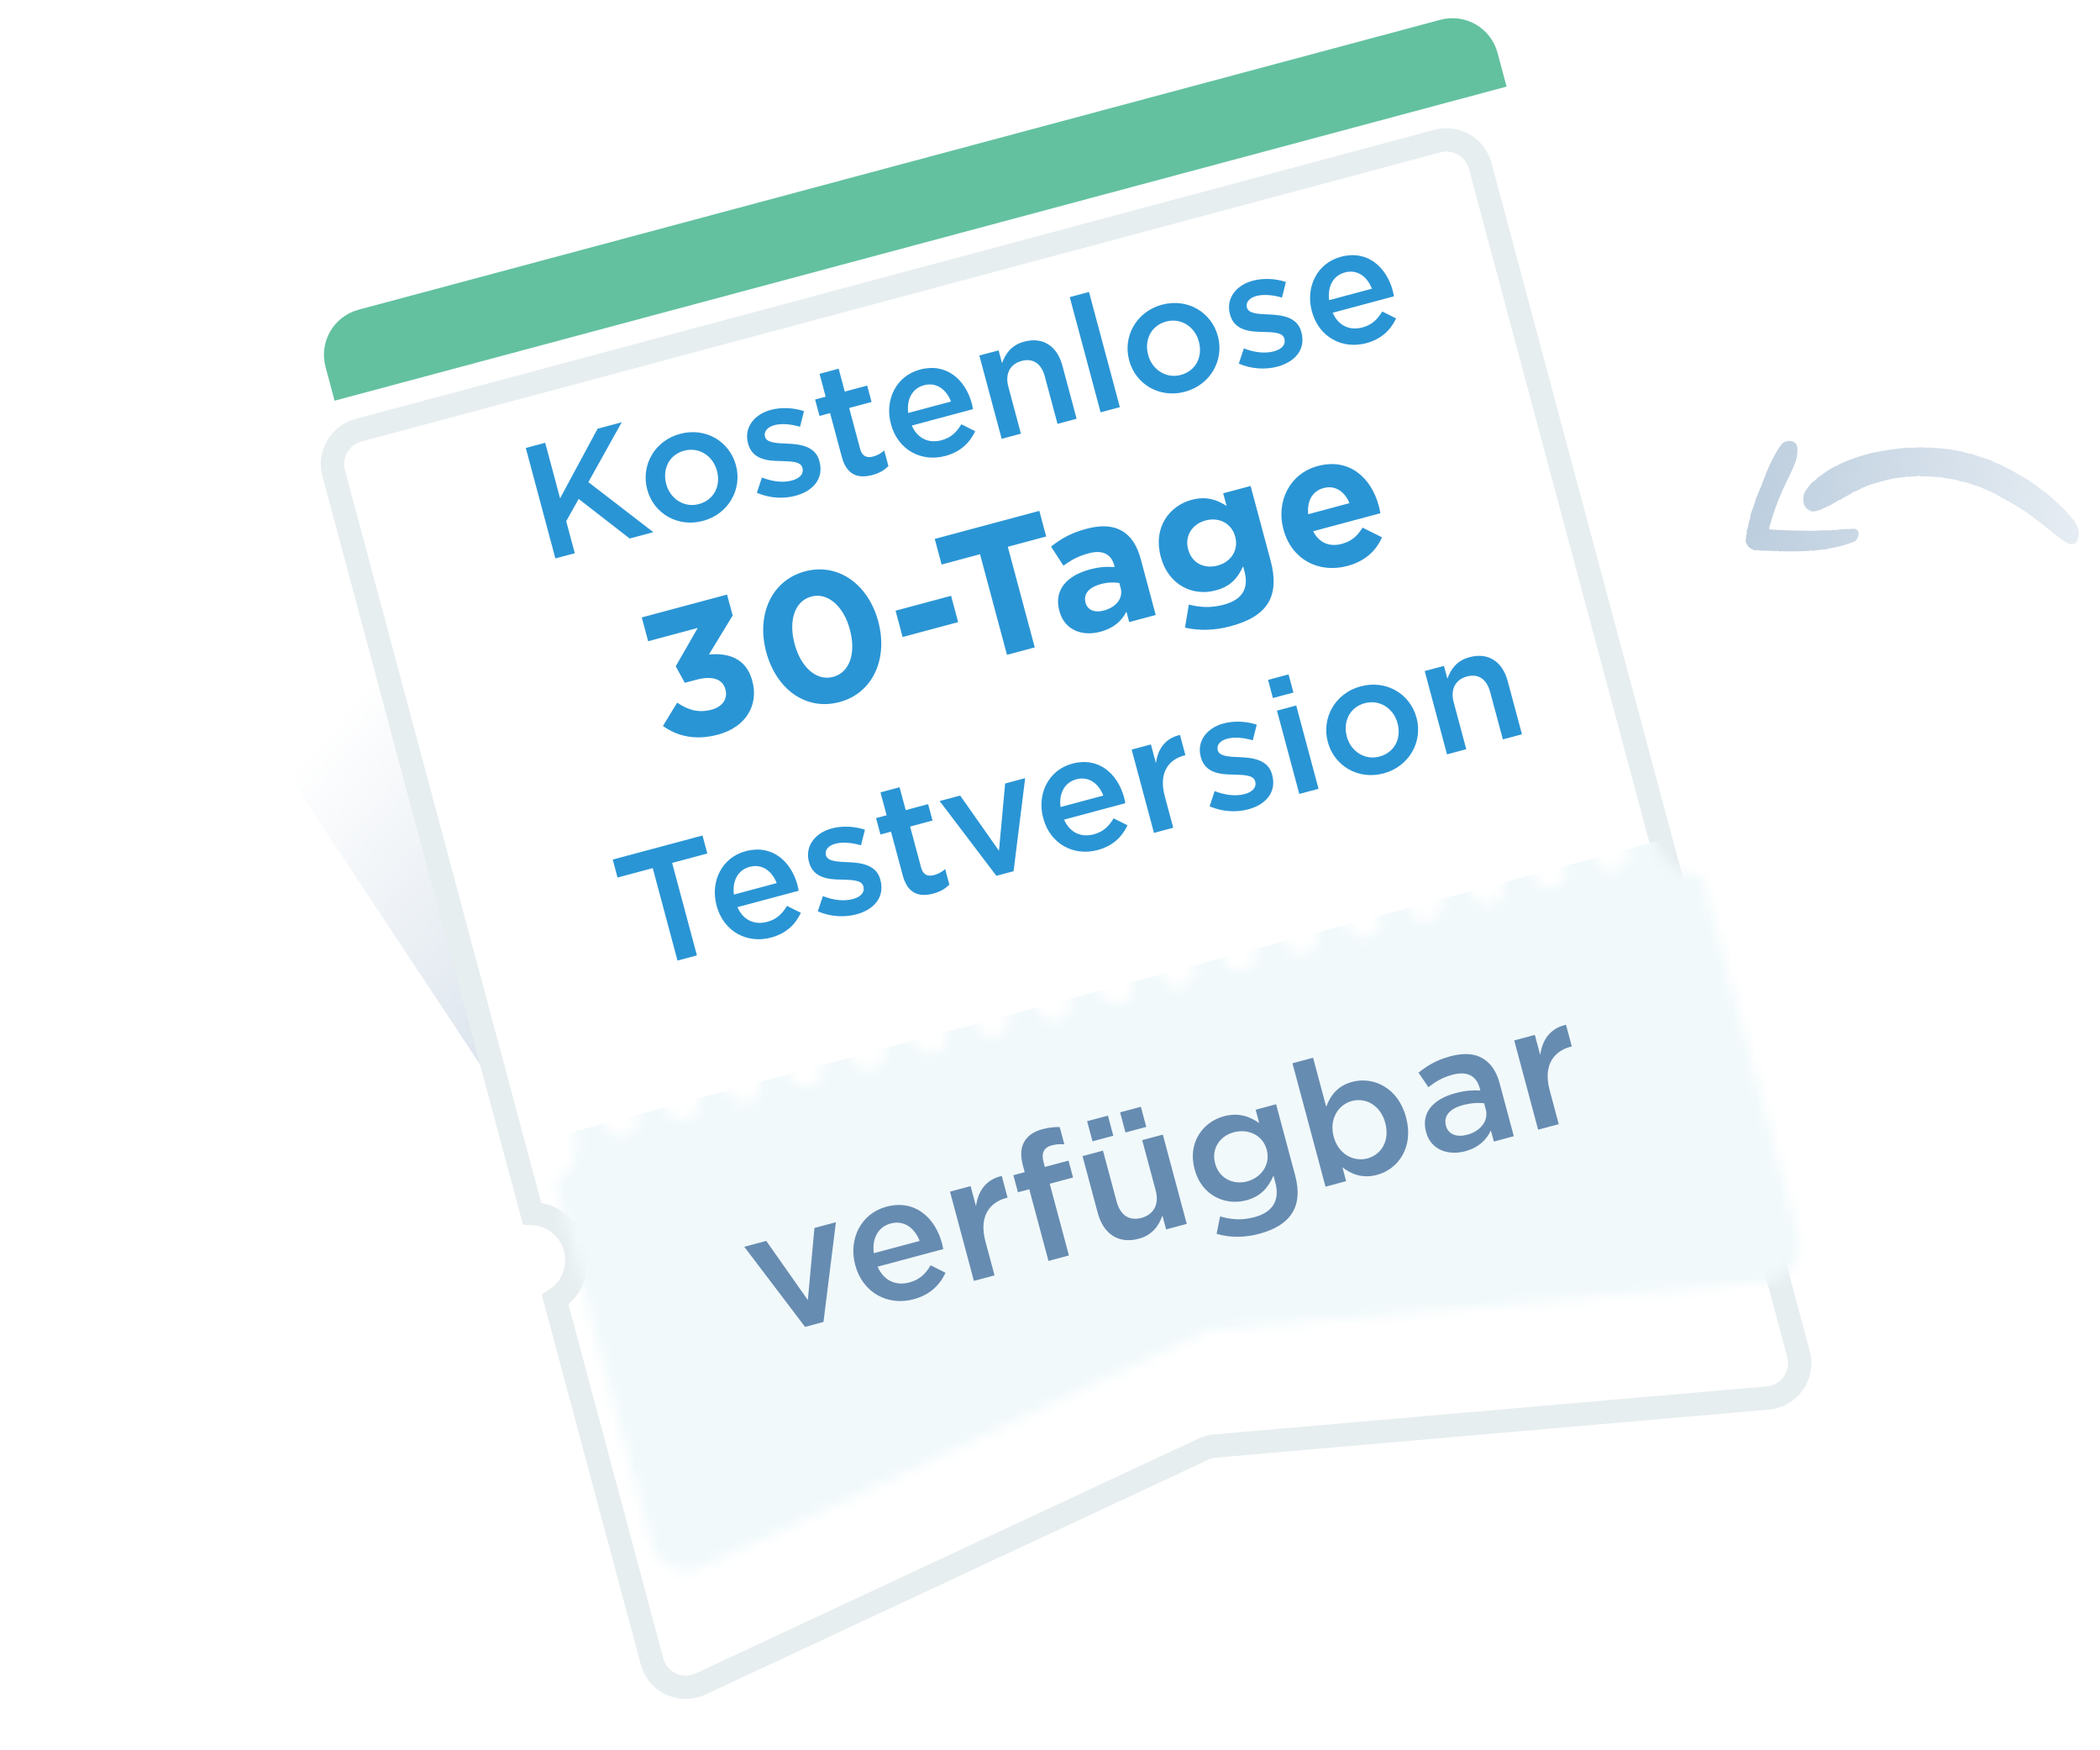 <svg width="180" height="150" viewBox="0 0 180 150" fill="none" xmlns="http://www.w3.org/2000/svg">
<g clip-path="url(#clip0_22136_3870)">
<g filter="url(#filter0_f_22136_3870)">
<path d="M66.125 128.975L21.125 60.974L76.125 28.475L95.125 94.975L66.125 128.975Z" fill="url(#paint0_linear_22136_3870)"/>
</g>
<rect x="60.18" y="91.74" width="81" height="7" transform="rotate(-15 60.18 91.74)" fill="#F2F6F7"/>
<g filter="url(#filter1_d_22136_3870)">
<mask id="path-3-outside-1_22136_3870" maskUnits="userSpaceOnUse" x="26.599" y="0.023" width="129.962" height="137.033" fill="black">
<rect fill="white" x="26.599" y="0.023" width="129.962" height="137.033"/>
<path fill-rule="evenodd" clip-rule="evenodd" d="M30.722 26.871C29.122 27.3 28.172 28.945 28.601 30.545L45.602 93.997C47.31 94.061 48.85 95.223 49.315 96.96C49.781 98.697 49.028 100.473 47.581 101.382L55.886 132.376C56.369 134.178 58.363 135.107 60.053 134.318L103.138 114.197C103.456 114.048 103.798 113.956 104.148 113.926L151.52 109.809C153.379 109.647 154.641 107.846 154.159 106.044L145.868 75.101C144.083 75.122 142.443 73.939 141.96 72.136C141.477 70.333 142.306 68.488 143.861 67.614L126.873 4.213C126.444 2.613 124.799 1.663 123.199 2.092L30.722 26.871ZM137.713 71.721C136.913 71.936 136.438 72.758 136.652 73.558C136.866 74.358 137.689 74.833 138.489 74.619C139.289 74.404 139.764 73.582 139.55 72.782C139.335 71.981 138.513 71.507 137.713 71.721ZM131.344 74.98C131.13 74.18 131.605 73.358 132.405 73.143C133.205 72.929 134.027 73.404 134.242 74.204C134.456 75.004 133.981 75.827 133.181 76.041C132.381 76.255 131.559 75.781 131.344 74.98ZM127.097 74.566C126.297 74.78 125.822 75.603 126.036 76.403C126.251 77.203 127.073 77.678 127.873 77.463C128.674 77.249 129.148 76.426 128.934 75.626C128.72 74.826 127.897 74.351 127.097 74.566ZM120.728 77.825C120.514 77.025 120.989 76.202 121.789 75.988C122.589 75.773 123.412 76.248 123.626 77.049C123.84 77.849 123.366 78.671 122.565 78.886C121.765 79.1 120.943 78.625 120.728 77.825ZM116.481 77.41C115.681 77.624 115.206 78.447 115.42 79.247C115.635 80.047 116.457 80.522 117.257 80.308C118.058 80.093 118.533 79.271 118.318 78.471C118.104 77.671 117.281 77.196 116.481 77.41ZM110.112 80.669C109.898 79.869 110.373 79.047 111.173 78.832C111.973 78.618 112.796 79.093 113.01 79.893C113.225 80.693 112.75 81.516 111.95 81.73C111.149 81.945 110.327 81.47 110.112 80.669ZM105.865 80.255C105.065 80.469 104.59 81.291 104.804 82.092C105.019 82.892 105.841 83.367 106.642 83.152C107.442 82.938 107.917 82.115 107.702 81.315C107.488 80.515 106.665 80.04 105.865 80.255ZM99.497 83.514C99.282 82.714 99.757 81.891 100.557 81.677C101.357 81.462 102.18 81.937 102.394 82.737C102.609 83.538 102.134 84.36 101.334 84.575C100.533 84.789 99.711 84.314 99.497 83.514ZM95.249 83.099C94.449 83.314 93.974 84.136 94.189 84.936C94.403 85.736 95.226 86.211 96.026 85.997C96.826 85.782 97.301 84.96 97.086 84.16C96.872 83.36 96.049 82.885 95.249 83.099ZM88.881 86.359C88.666 85.558 89.141 84.736 89.941 84.521C90.742 84.307 91.564 84.782 91.778 85.582C91.993 86.382 91.518 87.205 90.718 87.419C89.918 87.633 89.095 87.159 88.881 86.359ZM84.633 85.944C83.833 86.158 83.358 86.981 83.573 87.781C83.787 88.581 84.61 89.056 85.41 88.841C86.21 88.627 86.685 87.805 86.471 87.004C86.256 86.204 85.434 85.729 84.633 85.944ZM78.265 89.203C78.05 88.403 78.525 87.58 79.326 87.366C80.126 87.151 80.948 87.626 81.163 88.427C81.377 89.227 80.902 90.049 80.102 90.264C79.302 90.478 78.479 90.003 78.265 89.203ZM74.018 88.788C73.217 89.002 72.743 89.825 72.957 90.625C73.171 91.425 73.994 91.9 74.794 91.686C75.594 91.472 76.069 90.649 75.855 89.849C75.64 89.049 74.818 88.574 74.018 88.788ZM67.649 92.047C67.435 91.247 67.909 90.425 68.71 90.21C69.51 89.996 70.332 90.471 70.547 91.271C70.761 92.071 70.286 92.894 69.486 93.108C68.686 93.323 67.863 92.848 67.649 92.047ZM63.402 91.633C62.602 91.847 62.127 92.669 62.341 93.47C62.556 94.27 63.378 94.745 64.178 94.53C64.978 94.316 65.453 93.493 65.239 92.693C65.024 91.893 64.202 91.418 63.402 91.633ZM57.033 94.892C56.819 94.092 57.294 93.269 58.094 93.055C58.894 92.841 59.717 93.315 59.931 94.115C60.145 94.916 59.67 95.738 58.87 95.953C58.07 96.167 57.248 95.692 57.033 94.892ZM52.786 94.477C51.986 94.692 51.511 95.514 51.725 96.314C51.94 97.114 52.762 97.589 53.562 97.375C54.362 97.16 54.837 96.338 54.623 95.538C54.409 94.738 53.586 94.263 52.786 94.477Z"/>
</mask>
<path fill-rule="evenodd" clip-rule="evenodd" d="M30.722 26.871C29.122 27.3 28.172 28.945 28.601 30.545L45.602 93.997C47.31 94.061 48.85 95.223 49.315 96.96C49.781 98.697 49.028 100.473 47.581 101.382L55.886 132.376C56.369 134.178 58.363 135.107 60.053 134.318L103.138 114.197C103.456 114.048 103.798 113.956 104.148 113.926L151.52 109.809C153.379 109.647 154.641 107.846 154.159 106.044L145.868 75.101C144.083 75.122 142.443 73.939 141.96 72.136C141.477 70.333 142.306 68.488 143.861 67.614L126.873 4.213C126.444 2.613 124.799 1.663 123.199 2.092L30.722 26.871ZM137.713 71.721C136.913 71.936 136.438 72.758 136.652 73.558C136.866 74.358 137.689 74.833 138.489 74.619C139.289 74.404 139.764 73.582 139.55 72.782C139.335 71.981 138.513 71.507 137.713 71.721ZM131.344 74.98C131.13 74.18 131.605 73.358 132.405 73.143C133.205 72.929 134.027 73.404 134.242 74.204C134.456 75.004 133.981 75.827 133.181 76.041C132.381 76.255 131.559 75.781 131.344 74.98ZM127.097 74.566C126.297 74.78 125.822 75.603 126.036 76.403C126.251 77.203 127.073 77.678 127.873 77.463C128.674 77.249 129.148 76.426 128.934 75.626C128.72 74.826 127.897 74.351 127.097 74.566ZM120.728 77.825C120.514 77.025 120.989 76.202 121.789 75.988C122.589 75.773 123.412 76.248 123.626 77.049C123.84 77.849 123.366 78.671 122.565 78.886C121.765 79.1 120.943 78.625 120.728 77.825ZM116.481 77.41C115.681 77.624 115.206 78.447 115.42 79.247C115.635 80.047 116.457 80.522 117.257 80.308C118.058 80.093 118.533 79.271 118.318 78.471C118.104 77.671 117.281 77.196 116.481 77.41ZM110.112 80.669C109.898 79.869 110.373 79.047 111.173 78.832C111.973 78.618 112.796 79.093 113.01 79.893C113.225 80.693 112.75 81.516 111.95 81.73C111.149 81.945 110.327 81.47 110.112 80.669ZM105.865 80.255C105.065 80.469 104.59 81.291 104.804 82.092C105.019 82.892 105.841 83.367 106.642 83.152C107.442 82.938 107.917 82.115 107.702 81.315C107.488 80.515 106.665 80.04 105.865 80.255ZM99.497 83.514C99.282 82.714 99.757 81.891 100.557 81.677C101.357 81.462 102.18 81.937 102.394 82.737C102.609 83.538 102.134 84.36 101.334 84.575C100.533 84.789 99.711 84.314 99.497 83.514ZM95.249 83.099C94.449 83.314 93.974 84.136 94.189 84.936C94.403 85.736 95.226 86.211 96.026 85.997C96.826 85.782 97.301 84.96 97.086 84.16C96.872 83.36 96.049 82.885 95.249 83.099ZM88.881 86.359C88.666 85.558 89.141 84.736 89.941 84.521C90.742 84.307 91.564 84.782 91.778 85.582C91.993 86.382 91.518 87.205 90.718 87.419C89.918 87.633 89.095 87.159 88.881 86.359ZM84.633 85.944C83.833 86.158 83.358 86.981 83.573 87.781C83.787 88.581 84.61 89.056 85.41 88.841C86.21 88.627 86.685 87.805 86.471 87.004C86.256 86.204 85.434 85.729 84.633 85.944ZM78.265 89.203C78.05 88.403 78.525 87.58 79.326 87.366C80.126 87.151 80.948 87.626 81.163 88.427C81.377 89.227 80.902 90.049 80.102 90.264C79.302 90.478 78.479 90.003 78.265 89.203ZM74.018 88.788C73.217 89.002 72.743 89.825 72.957 90.625C73.171 91.425 73.994 91.9 74.794 91.686C75.594 91.472 76.069 90.649 75.855 89.849C75.64 89.049 74.818 88.574 74.018 88.788ZM67.649 92.047C67.435 91.247 67.909 90.425 68.71 90.21C69.51 89.996 70.332 90.471 70.547 91.271C70.761 92.071 70.286 92.894 69.486 93.108C68.686 93.323 67.863 92.848 67.649 92.047ZM63.402 91.633C62.602 91.847 62.127 92.669 62.341 93.47C62.556 94.27 63.378 94.745 64.178 94.53C64.978 94.316 65.453 93.493 65.239 92.693C65.024 91.893 64.202 91.418 63.402 91.633ZM57.033 94.892C56.819 94.092 57.294 93.269 58.094 93.055C58.894 92.841 59.717 93.315 59.931 94.115C60.145 94.916 59.67 95.738 58.87 95.953C58.07 96.167 57.248 95.692 57.033 94.892ZM52.786 94.477C51.986 94.692 51.511 95.514 51.725 96.314C51.94 97.114 52.762 97.589 53.562 97.375C54.362 97.16 54.837 96.338 54.623 95.538C54.409 94.738 53.586 94.263 52.786 94.477Z" fill="white"/>
<path d="M30.722 26.871L30.463 25.905L30.722 26.871ZM45.602 93.997L44.637 94.256L44.828 94.969L45.565 94.996L45.602 93.997ZM47.581 101.382L47.049 100.536L46.424 100.928L46.615 101.641L47.581 101.382ZM55.886 132.376L56.852 132.117L55.886 132.376ZM60.053 134.318L60.476 135.224L60.476 135.224L60.053 134.318ZM103.138 114.197L103.561 115.103L103.561 115.103L103.138 114.197ZM104.148 113.926L104.234 114.922L104.234 114.922L104.148 113.926ZM151.52 109.809L151.434 108.813L151.434 108.813L151.52 109.809ZM154.159 106.044L155.124 105.785L154.159 106.044ZM145.868 75.101L146.833 74.843L146.632 74.092L145.856 74.101L145.868 75.101ZM143.861 67.614L144.351 68.486L145.028 68.105L144.827 67.355L143.861 67.614ZM123.199 2.092L123.458 3.058L123.199 2.092ZM29.567 30.287C29.281 29.22 29.914 28.123 30.981 27.837L30.463 25.905C28.329 26.477 27.063 28.67 27.635 30.804L29.567 30.287ZM46.568 93.738L29.567 30.287L27.635 30.804L44.637 94.256L46.568 93.738ZM50.281 96.701C49.699 94.529 47.773 93.078 45.64 92.998L45.565 94.996C46.847 95.044 48.001 95.918 48.349 97.219L50.281 96.701ZM48.114 102.229C49.921 101.093 50.863 98.874 50.281 96.701L48.349 97.219C48.698 98.52 48.135 99.853 47.049 100.536L48.114 102.229ZM56.852 132.117L48.547 101.123L46.615 101.641L54.92 132.635L56.852 132.117ZM59.63 133.411C58.503 133.938 57.174 133.319 56.852 132.117L54.92 132.635C55.564 135.038 58.222 136.276 60.476 135.224L59.63 133.411ZM102.715 113.29L59.63 133.411L60.476 135.224L103.561 115.103L102.715 113.29ZM104.061 112.93C103.595 112.97 103.139 113.092 102.715 113.29L103.561 115.103C103.773 115.004 104.001 114.942 104.234 114.922L104.061 112.93ZM151.434 108.813L104.061 112.93L104.234 114.922L151.607 110.805L151.434 108.813ZM153.193 106.303C153.515 107.504 152.673 108.705 151.434 108.813L151.607 110.805C154.086 110.59 155.768 108.188 155.124 105.785L153.193 106.303ZM144.902 75.36L153.193 106.303L155.124 105.785L146.833 74.843L144.902 75.36ZM140.994 72.395C141.598 74.65 143.649 76.127 145.879 76.101L145.856 74.101C144.518 74.117 143.288 73.228 142.926 71.877L140.994 72.395ZM143.371 66.742C141.427 67.835 140.39 70.14 140.994 72.395L142.926 71.877C142.564 70.526 143.184 69.141 144.351 68.486L143.371 66.742ZM125.907 4.472L142.895 67.873L144.827 67.355L127.839 3.955L125.907 4.472ZM123.458 3.058C124.525 2.772 125.621 3.405 125.907 4.472L127.839 3.955C127.267 1.821 125.074 0.554 122.94 1.126L123.458 3.058ZM30.981 27.837L123.458 3.058L122.94 1.126L30.463 25.905L30.981 27.837ZM137.618 73.299C137.547 73.033 137.705 72.758 137.972 72.687L137.454 70.755C136.12 71.112 135.329 72.483 135.686 73.817L137.618 73.299ZM138.23 73.653C137.964 73.724 137.689 73.566 137.618 73.299L135.686 73.817C136.043 75.151 137.414 75.942 138.748 75.585L138.23 73.653ZM138.584 73.04C138.655 73.307 138.497 73.581 138.23 73.653L138.748 75.585C140.082 75.227 140.873 73.857 140.516 72.523L138.584 73.04ZM137.972 72.687C138.238 72.615 138.512 72.774 138.584 73.04L140.516 72.523C140.158 71.189 138.788 70.398 137.454 70.755L137.972 72.687ZM132.146 72.177C130.812 72.535 130.021 73.906 130.378 75.239L132.31 74.722C132.239 74.455 132.397 74.181 132.664 74.109L132.146 72.177ZM135.208 73.945C134.85 72.612 133.48 71.82 132.146 72.177L132.664 74.109C132.93 74.038 133.205 74.196 133.276 74.463L135.208 73.945ZM133.44 77.007C134.774 76.65 135.565 75.279 135.208 73.945L133.276 74.463C133.347 74.73 133.189 75.004 132.922 75.075L133.44 77.007ZM130.378 75.239C130.736 76.573 132.106 77.364 133.44 77.007L132.922 75.075C132.656 75.147 132.382 74.988 132.31 74.722L130.378 75.239ZM127.002 76.144C126.931 75.877 127.089 75.603 127.356 75.531L126.838 73.6C125.504 73.957 124.713 75.328 125.07 76.662L127.002 76.144ZM127.614 76.497C127.348 76.569 127.074 76.411 127.002 76.144L125.07 76.662C125.428 77.995 126.798 78.787 128.132 78.429L127.614 76.497ZM127.968 75.885C128.04 76.152 127.881 76.426 127.614 76.497L128.132 78.429C129.466 78.072 130.257 76.701 129.9 75.367L127.968 75.885ZM127.356 75.531C127.622 75.46 127.897 75.618 127.968 75.885L129.9 75.367C129.543 74.034 128.172 73.242 126.838 73.6L127.356 75.531ZM121.53 75.022C120.196 75.379 119.405 76.75 119.762 78.084L121.694 77.566C121.623 77.299 121.781 77.025 122.048 76.954L121.53 75.022ZM124.592 76.79C124.235 75.456 122.864 74.665 121.53 75.022L122.048 76.954C122.314 76.882 122.589 77.041 122.66 77.307L124.592 76.79ZM122.824 79.852C124.158 79.494 124.949 78.123 124.592 76.79L122.66 77.307C122.732 77.574 122.573 77.848 122.307 77.92L122.824 79.852ZM119.762 78.084C120.12 79.417 121.491 80.209 122.824 79.852L122.307 77.92C122.04 77.991 121.766 77.833 121.694 77.566L119.762 78.084ZM116.386 78.988C116.315 78.722 116.473 78.448 116.74 78.376L116.222 76.444C114.889 76.802 114.097 78.172 114.454 79.506L116.386 78.988ZM116.999 79.342C116.732 79.413 116.458 79.255 116.386 78.988L114.454 79.506C114.812 80.84 116.183 81.631 117.516 81.274L116.999 79.342ZM117.352 78.73C117.424 78.996 117.265 79.27 116.999 79.342L117.516 81.274C118.85 80.916 119.641 79.546 119.284 78.212L117.352 78.73ZM116.74 78.376C117.007 78.305 117.281 78.463 117.352 78.73L119.284 78.212C118.927 76.878 117.556 76.087 116.222 76.444L116.74 78.376ZM110.914 77.866C109.581 78.224 108.789 79.595 109.146 80.928L111.078 80.411C111.007 80.144 111.165 79.87 111.432 79.798L110.914 77.866ZM113.976 79.634C113.619 78.3 112.248 77.509 110.914 77.866L111.432 79.798C111.699 79.727 111.973 79.885 112.044 80.152L113.976 79.634ZM112.208 82.696C113.542 82.339 114.333 80.968 113.976 79.634L112.044 80.152C112.116 80.418 111.957 80.693 111.691 80.764L112.208 82.696ZM109.146 80.928C109.504 82.262 110.875 83.053 112.208 82.696L111.691 80.764C111.424 80.836 111.15 80.677 111.078 80.411L109.146 80.928ZM105.77 81.833C105.699 81.566 105.857 81.292 106.124 81.221L105.606 79.289C104.273 79.646 103.481 81.017 103.839 82.35L105.77 81.833ZM106.383 82.186C106.116 82.258 105.842 82.1 105.77 81.833L103.839 82.35C104.196 83.684 105.567 84.476 106.9 84.118L106.383 82.186ZM106.736 81.574C106.808 81.841 106.65 82.115 106.383 82.186L106.9 84.118C108.234 83.761 109.026 82.39 108.668 81.056L106.736 81.574ZM106.124 81.221C106.391 81.149 106.665 81.307 106.736 81.574L108.668 81.056C108.311 79.723 106.94 78.931 105.606 79.289L106.124 81.221ZM100.298 80.711C98.965 81.068 98.173 82.439 98.531 83.773L100.462 83.255C100.391 82.988 100.549 82.714 100.816 82.643L100.298 80.711ZM103.36 82.479C103.003 81.145 101.632 80.354 100.298 80.711L100.816 82.643C101.083 82.571 101.357 82.73 101.428 82.996L103.36 82.479ZM101.593 85.54C102.926 85.183 103.718 83.812 103.36 82.479L101.428 82.996C101.5 83.263 101.342 83.537 101.075 83.609L101.593 85.54ZM98.531 83.773C98.888 85.106 100.259 85.898 101.593 85.54L101.075 83.609C100.808 83.68 100.534 83.522 100.462 83.255L98.531 83.773ZM95.155 84.677C95.083 84.411 95.241 84.136 95.508 84.065L94.99 82.133C93.657 82.49 92.865 83.861 93.223 85.195L95.155 84.677ZM95.767 85.031C95.5 85.102 95.226 84.944 95.155 84.677L93.223 85.195C93.58 86.529 94.951 87.32 96.285 86.963L95.767 85.031ZM96.121 84.419C96.192 84.685 96.034 84.96 95.767 85.031L96.285 86.963C97.618 86.605 98.41 85.235 98.052 83.901L96.121 84.419ZM95.508 84.065C95.775 83.994 96.049 84.152 96.121 84.419L98.052 83.901C97.695 82.567 96.324 81.776 94.99 82.133L95.508 84.065ZM89.683 83.555C88.349 83.913 87.557 85.284 87.915 86.617L89.847 86.1C89.775 85.833 89.933 85.559 90.2 85.487L89.683 83.555ZM92.744 85.323C92.387 83.99 91.016 83.198 89.683 83.555L90.2 85.487C90.467 85.416 90.741 85.574 90.813 85.841L92.744 85.323ZM90.977 88.385C92.31 88.028 93.102 86.657 92.744 85.323L90.813 85.841C90.884 86.108 90.726 86.382 90.459 86.453L90.977 88.385ZM87.915 86.617C88.272 87.951 89.643 88.742 90.977 88.385L90.459 86.453C90.192 86.525 89.918 86.366 89.847 86.1L87.915 86.617ZM84.539 87.522C84.467 87.255 84.626 86.981 84.892 86.909L84.375 84.978C83.041 85.335 82.249 86.706 82.607 88.04L84.539 87.522ZM85.151 87.876C84.884 87.947 84.61 87.789 84.539 87.522L82.607 88.04C82.964 89.373 84.335 90.165 85.669 89.807L85.151 87.876ZM85.505 87.263C85.576 87.53 85.418 87.804 85.151 87.876L85.669 89.807C87.002 89.45 87.794 88.079 87.436 86.745L85.505 87.263ZM84.892 86.909C85.159 86.838 85.433 86.996 85.505 87.263L87.436 86.745C87.079 85.412 85.708 84.62 84.375 84.978L84.892 86.909ZM79.067 86.4C77.733 86.757 76.942 88.128 77.299 89.462L79.231 88.944C79.159 88.677 79.318 88.403 79.584 88.332L79.067 86.4ZM82.129 88.168C81.771 86.834 80.4 86.043 79.067 86.4L79.584 88.332C79.851 88.26 80.125 88.419 80.197 88.685L82.129 88.168ZM80.361 91.23C81.695 90.872 82.486 89.501 82.129 88.168L80.197 88.685C80.268 88.952 80.11 89.226 79.843 89.298L80.361 91.23ZM77.299 89.462C77.656 90.796 79.027 91.587 80.361 91.23L79.843 89.298C79.576 89.369 79.302 89.211 79.231 88.944L77.299 89.462ZM73.923 90.366C73.851 90.1 74.01 89.826 74.276 89.754L73.759 87.822C72.425 88.18 71.634 89.55 71.991 90.884L73.923 90.366ZM74.535 90.72C74.269 90.791 73.994 90.633 73.923 90.366L71.991 90.884C72.348 92.218 73.719 93.009 75.053 92.652L74.535 90.72ZM74.889 90.108C74.96 90.374 74.802 90.648 74.535 90.72L75.053 92.652C76.386 92.294 77.178 90.924 76.821 89.59L74.889 90.108ZM74.276 89.754C74.543 89.683 74.817 89.841 74.889 90.108L76.821 89.59C76.463 88.256 75.092 87.465 73.759 87.822L74.276 89.754ZM68.451 89.244C67.117 89.602 66.326 90.973 66.683 92.306L68.615 91.789C68.543 91.522 68.702 91.248 68.969 91.176L68.451 89.244ZM71.513 91.012C71.155 89.678 69.784 88.887 68.451 89.244L68.969 91.176C69.235 91.105 69.509 91.263 69.581 91.53L71.513 91.012ZM69.745 94.074C71.079 93.717 71.87 92.346 71.513 91.012L69.581 91.53C69.652 91.797 69.494 92.071 69.227 92.142L69.745 94.074ZM66.683 92.306C67.04 93.64 68.411 94.431 69.745 94.074L69.227 92.142C68.961 92.214 68.686 92.055 68.615 91.789L66.683 92.306ZM63.307 93.211C63.236 92.944 63.394 92.67 63.661 92.599L63.143 90.667C61.809 91.024 61.018 92.395 61.375 93.729L63.307 93.211ZM63.919 93.564C63.653 93.636 63.379 93.478 63.307 93.211L61.375 93.729C61.733 95.062 63.103 95.854 64.437 95.496L63.919 93.564ZM64.273 92.952C64.344 93.219 64.186 93.493 63.919 93.564L64.437 95.496C65.771 95.139 66.562 93.768 66.205 92.434L64.273 92.952ZM63.661 92.599C63.927 92.527 64.201 92.685 64.273 92.952L66.205 92.434C65.847 91.101 64.477 90.309 63.143 90.667L63.661 92.599ZM57.835 92.089C56.501 92.446 55.71 93.817 56.067 95.151L57.999 94.633C57.928 94.366 58.086 94.092 58.353 94.021L57.835 92.089ZM60.897 93.857C60.539 92.523 59.169 91.732 57.835 92.089L58.353 94.021C58.619 93.949 58.894 94.108 58.965 94.374L60.897 93.857ZM59.129 96.919C60.463 96.561 61.254 95.19 60.897 93.857L58.965 94.374C59.036 94.641 58.878 94.915 58.611 94.987L59.129 96.919ZM56.067 95.151C56.425 96.484 57.795 97.276 59.129 96.919L58.611 94.987C58.345 95.058 58.071 94.9 57.999 94.633L56.067 95.151ZM52.691 96.055C52.62 95.789 52.778 95.514 53.045 95.443L52.527 93.511C51.193 93.869 50.402 95.239 50.759 96.573L52.691 96.055ZM53.303 96.409C53.037 96.481 52.763 96.322 52.691 96.055L50.759 96.573C51.117 97.907 52.487 98.698 53.821 98.341L53.303 96.409ZM53.657 95.797C53.728 96.063 53.57 96.338 53.303 96.409L53.821 98.341C55.155 97.984 55.946 96.613 55.589 95.279L53.657 95.797ZM53.045 95.443C53.311 95.372 53.586 95.53 53.657 95.797L55.589 95.279C55.232 93.945 53.861 93.154 52.527 93.511L53.045 95.443Z" fill="#E7EEF0" mask="url(#path-3-outside-1_22136_3870)"/>
</g>
<mask id="mask0_22136_3870" style="mask-type:alpha" maskUnits="userSpaceOnUse" x="28" y="1" width="127" height="134">
<path fill-rule="evenodd" clip-rule="evenodd" d="M30.722 26.871C29.122 27.3 28.172 28.945 28.601 30.545L45.602 93.997C47.31 94.061 48.85 95.223 49.315 96.96C49.781 98.697 49.028 100.473 47.581 101.382L55.886 132.376C56.369 134.178 58.363 135.107 60.053 134.318L103.138 114.197C103.456 114.048 103.798 113.956 104.148 113.926L151.52 109.809C153.379 109.647 154.641 107.846 154.159 106.044L145.868 75.101C144.083 75.122 142.443 73.939 141.96 72.136C141.477 70.333 142.306 68.488 143.861 67.614L126.873 4.213C126.444 2.613 124.799 1.663 123.199 2.092L30.722 26.871ZM137.713 71.721C136.913 71.936 136.438 72.758 136.652 73.558C136.866 74.358 137.689 74.833 138.489 74.619C139.289 74.404 139.764 73.582 139.55 72.782C139.335 71.981 138.513 71.507 137.713 71.721ZM131.344 74.98C131.13 74.18 131.605 73.358 132.405 73.143C133.205 72.929 134.027 73.404 134.242 74.204C134.456 75.004 133.981 75.827 133.181 76.041C132.381 76.255 131.559 75.781 131.344 74.98ZM127.097 74.566C126.297 74.78 125.822 75.603 126.036 76.403C126.251 77.203 127.073 77.678 127.873 77.463C128.674 77.249 129.148 76.426 128.934 75.626C128.72 74.826 127.897 74.351 127.097 74.566ZM120.728 77.825C120.514 77.025 120.989 76.202 121.789 75.988C122.589 75.773 123.412 76.248 123.626 77.049C123.84 77.849 123.366 78.671 122.565 78.886C121.765 79.1 120.943 78.625 120.728 77.825ZM116.481 77.41C115.681 77.624 115.206 78.447 115.42 79.247C115.635 80.047 116.457 80.522 117.257 80.308C118.058 80.093 118.533 79.271 118.318 78.471C118.104 77.671 117.281 77.196 116.481 77.41ZM110.112 80.669C109.898 79.869 110.373 79.047 111.173 78.832C111.973 78.618 112.796 79.093 113.01 79.893C113.225 80.693 112.75 81.516 111.95 81.73C111.149 81.945 110.327 81.47 110.112 80.669ZM105.865 80.255C105.065 80.469 104.59 81.291 104.804 82.092C105.019 82.892 105.841 83.367 106.642 83.152C107.442 82.938 107.917 82.115 107.702 81.315C107.488 80.515 106.665 80.04 105.865 80.255ZM99.497 83.514C99.282 82.714 99.757 81.891 100.557 81.677C101.357 81.462 102.18 81.937 102.394 82.737C102.609 83.538 102.134 84.36 101.334 84.575C100.533 84.789 99.711 84.314 99.497 83.514ZM95.249 83.099C94.449 83.314 93.974 84.136 94.189 84.936C94.403 85.736 95.226 86.211 96.026 85.997C96.826 85.782 97.301 84.96 97.086 84.16C96.872 83.36 96.049 82.885 95.249 83.099ZM88.881 86.359C88.666 85.558 89.141 84.736 89.941 84.521C90.742 84.307 91.564 84.782 91.778 85.582C91.993 86.382 91.518 87.205 90.718 87.419C89.918 87.633 89.095 87.159 88.881 86.359ZM84.633 85.944C83.833 86.158 83.358 86.981 83.573 87.781C83.787 88.581 84.61 89.056 85.41 88.841C86.21 88.627 86.685 87.805 86.471 87.004C86.256 86.204 85.434 85.729 84.633 85.944ZM78.265 89.203C78.05 88.403 78.525 87.58 79.326 87.366C80.126 87.151 80.948 87.626 81.163 88.427C81.377 89.227 80.902 90.049 80.102 90.264C79.302 90.478 78.479 90.003 78.265 89.203ZM74.018 88.788C73.217 89.002 72.743 89.825 72.957 90.625C73.171 91.425 73.994 91.9 74.794 91.686C75.594 91.472 76.069 90.649 75.855 89.849C75.64 89.049 74.818 88.574 74.018 88.788ZM67.649 92.047C67.435 91.247 67.909 90.425 68.71 90.21C69.51 89.996 70.332 90.471 70.547 91.271C70.761 92.071 70.286 92.894 69.486 93.108C68.686 93.323 67.863 92.848 67.649 92.047ZM63.402 91.633C62.602 91.847 62.127 92.669 62.341 93.47C62.556 94.27 63.378 94.745 64.178 94.53C64.978 94.316 65.453 93.493 65.239 92.693C65.024 91.893 64.202 91.418 63.402 91.633ZM57.033 94.892C56.819 94.092 57.294 93.269 58.094 93.055C58.894 92.841 59.717 93.315 59.931 94.115C60.145 94.916 59.67 95.738 58.87 95.953C58.07 96.167 57.248 95.692 57.033 94.892ZM52.786 94.477C51.986 94.692 51.511 95.514 51.725 96.314C51.94 97.114 52.762 97.589 53.562 97.375C54.362 97.16 54.837 96.338 54.623 95.538C54.409 94.738 53.586 94.263 52.786 94.477Z" fill="white"/>
</mask>
<g mask="url(#mask0_22136_3870)">
<path d="M47.604 47.858L45.068 38.392L46.731 37.947L48.007 42.707L51.221 36.744L53.29 36.189L50.432 41.318L56.002 45.608L53.974 46.152L49.6 42.758L48.532 44.667L49.268 47.413L47.604 47.858ZM60.255 44.642C58.078 45.226 56.023 43.994 55.48 41.965L55.473 41.938C54.925 39.896 56.095 37.771 58.286 37.184C60.49 36.593 62.532 37.829 63.079 39.871L63.086 39.898C63.626 41.913 62.46 44.052 60.255 44.642ZM59.898 43.202C61.237 42.843 61.787 41.594 61.457 40.364L61.45 40.337C61.113 39.079 59.928 38.28 58.643 38.625C57.331 38.976 56.768 40.228 57.102 41.473L57.109 41.5C57.442 42.744 58.641 43.539 59.898 43.202ZM68.189 42.487C67.162 42.763 65.972 42.705 64.874 42.231L65.307 40.926C66.261 41.294 67.138 41.378 67.882 41.178C68.585 40.99 68.911 40.584 68.784 40.111L68.777 40.084C68.632 39.543 67.82 39.543 66.913 39.51C65.796 39.505 64.486 39.378 64.124 38.026L64.117 37.999C63.751 36.633 64.652 35.507 66.072 35.127C66.978 34.884 68.022 34.938 68.913 35.235L68.575 36.572C67.773 36.338 66.974 36.276 66.379 36.436C65.744 36.606 65.462 37.015 65.567 37.407L65.574 37.434C65.712 37.948 66.548 37.985 67.455 38.017C68.57 38.066 69.887 38.221 70.231 39.505L70.238 39.532C70.641 41.034 69.677 42.089 68.189 42.487ZM74.774 40.709C73.571 41.031 72.577 40.732 72.157 39.163L71.15 35.404L70.244 35.647L69.867 34.24L70.773 33.998L70.248 32.037L71.884 31.598L72.409 33.559L74.329 33.045L74.706 34.451L72.786 34.965L73.725 38.468C73.895 39.103 74.288 39.273 74.843 39.125C75.194 39.031 75.511 38.859 75.792 38.61L76.15 39.949C75.793 40.291 75.41 40.538 74.774 40.709ZM81.026 39.077C78.97 39.628 76.959 38.558 76.368 36.354L76.361 36.327C75.81 34.271 76.811 32.22 78.853 31.673C81.125 31.064 82.753 32.541 83.304 34.597C83.344 34.745 83.37 34.898 83.4 35.064L78.153 36.47C78.644 37.599 79.626 38.017 80.694 37.731C81.505 37.514 81.967 37.071 82.4 36.361L83.588 36.956C83.116 37.952 82.337 38.725 81.026 39.077ZM77.85 35.392L81.514 34.41C81.127 33.397 80.28 32.725 79.199 33.015C78.184 33.287 77.698 34.229 77.85 35.392ZM85.857 37.608L83.944 30.468L85.594 30.026L85.888 31.122C86.183 30.332 86.663 29.58 87.785 29.28C89.408 28.845 90.614 29.667 91.06 31.33L92.281 35.887L90.645 36.326L89.558 32.269C89.257 31.146 88.536 30.673 87.562 30.934C86.602 31.191 86.127 32.014 86.427 33.136L87.507 37.166L85.857 37.608ZM94.338 35.336L91.693 25.464L93.343 25.022L95.988 34.894L94.338 35.336ZM101.564 33.574C99.387 34.157 97.332 32.925 96.788 30.897L96.781 30.87C96.234 28.828 97.404 26.702 99.594 26.115C101.799 25.525 103.84 26.761 104.387 28.802L104.394 28.83C104.934 30.845 103.768 32.983 101.564 33.574ZM101.207 32.133C102.546 31.774 103.095 30.526 102.765 29.295L102.758 29.268C102.421 28.01 101.236 27.212 99.951 27.556C98.64 27.908 98.077 29.16 98.41 30.404L98.417 30.431C98.751 31.675 99.949 32.47 101.207 32.133ZM109.498 31.419C108.47 31.694 107.28 31.636 106.182 31.162L106.615 29.858C107.569 30.226 108.447 30.309 109.19 30.11C109.894 29.922 110.22 29.515 110.093 29.042L110.085 29.015C109.941 28.474 109.129 28.474 108.222 28.442C107.104 28.437 105.795 28.309 105.432 26.957L105.425 26.93C105.059 25.564 105.961 24.439 107.38 24.058C108.286 23.815 109.33 23.869 110.221 24.167L109.884 25.503C109.082 25.269 108.283 25.208 107.688 25.367C107.052 25.538 106.77 25.946 106.875 26.339L106.883 26.366C107.02 26.88 107.856 26.916 108.764 26.949C109.878 26.998 111.195 27.152 111.539 28.437L111.547 28.464C111.949 29.965 110.985 31.02 109.498 31.419ZM117.105 29.41C115.049 29.96 113.038 28.891 112.447 26.686L112.44 26.659C111.889 24.604 112.89 22.553 114.932 22.006C117.204 21.397 118.832 22.874 119.383 24.93C119.422 25.078 119.449 25.231 119.479 25.396L114.232 26.802C114.723 27.932 115.705 28.35 116.773 28.064C117.584 27.846 118.045 27.404 118.478 26.694L119.667 27.288C119.194 28.285 118.416 29.058 117.105 29.41ZM113.928 25.724L117.593 24.742C117.206 23.73 116.359 23.058 115.277 23.348C114.263 23.62 113.776 24.562 113.928 25.724ZM61.543 62.957C59.58 63.483 58.048 63.082 56.823 62.218L58.043 60.218C59.012 60.869 59.89 61.114 61.002 60.816C61.914 60.572 62.396 59.896 62.181 59.093L62.172 59.062C61.936 58.181 61.031 57.893 59.686 58.254L58.697 58.519L57.92 57.103L59.806 53.815L55.556 54.954L55.009 52.914L62.319 50.955L62.8 52.748L60.764 56.093C62.298 55.947 63.939 56.319 64.481 58.344L64.489 58.374C65.036 60.414 63.954 62.311 61.543 62.957ZM71.961 60.166C69.055 60.944 66.524 59.038 65.679 55.886L65.671 55.855C64.83 52.718 66.104 49.742 68.994 48.968C71.853 48.202 74.431 50.095 75.276 53.248L75.284 53.279C76.124 56.416 74.851 59.391 71.961 60.166ZM71.416 58.009C72.854 57.624 73.38 55.943 72.85 53.964L72.842 53.933C72.316 51.971 70.96 50.744 69.538 51.125C68.117 51.506 67.575 53.191 68.105 55.17L68.113 55.2C68.643 57.179 69.979 58.394 71.416 58.009ZM77.366 54.593L76.762 52.336L81.522 51.061L82.126 53.317L77.366 54.593ZM86.313 56.121L84.002 47.498L80.71 48.38L80.122 46.185L89.086 43.783L89.674 45.978L86.382 46.86L88.693 55.484L86.313 56.121ZM94.328 54.139C92.767 54.558 91.248 54.02 90.805 52.367L90.797 52.336C90.317 50.543 91.464 49.325 93.427 48.798C94.277 48.571 94.886 48.557 95.543 48.596L95.506 48.457C95.241 47.468 94.497 47.104 93.323 47.419C92.411 47.663 91.834 47.983 91.155 48.48L90.088 46.844C90.896 46.214 91.718 45.695 93.124 45.318C94.422 44.971 95.406 45.055 96.17 45.496C96.954 45.949 97.476 46.786 97.774 47.899L99.062 52.705L96.79 53.314L96.55 52.417C96.148 53.204 95.487 53.829 94.328 54.139ZM94.604 52.326C95.717 52.028 96.286 51.246 96.054 50.38L95.942 49.963C95.475 49.89 94.932 49.903 94.36 50.056C93.356 50.325 92.845 50.892 93.044 51.634L93.052 51.665C93.222 52.299 93.847 52.529 94.604 52.326ZM105.464 53.673C104.104 54.038 102.769 54.064 101.569 53.789L101.901 51.812C102.894 52.059 103.788 52.118 104.901 51.82C106.508 51.389 107.058 50.413 106.661 48.93L106.553 48.528C106.085 49.564 105.461 50.262 104.209 50.597C102.277 51.115 100.158 50.192 99.495 47.719L99.487 47.688C98.825 45.215 100.229 43.348 102.13 42.839C103.413 42.495 104.315 42.833 105.135 43.359L104.845 42.277L107.194 41.648L108.913 48.061C109.306 49.53 109.245 50.722 108.736 51.604C108.159 52.603 107.071 53.243 105.464 53.673ZM104.367 48.468C105.526 48.157 106.18 47.137 105.878 46.009L105.87 45.978C105.568 44.85 104.491 44.294 103.332 44.604C102.188 44.91 101.534 45.931 101.836 47.059L101.844 47.09C102.155 48.249 103.208 48.778 104.367 48.468ZM115.488 48.503C113 49.169 110.693 47.916 110.014 45.381L110.005 45.35C109.372 42.986 110.534 40.587 112.945 39.941C115.712 39.2 117.555 41.008 118.184 43.358C118.234 43.543 118.272 43.748 118.319 43.984L112.554 45.529C113.072 46.533 113.963 46.891 115.014 46.609C115.802 46.398 116.292 46.001 116.795 45.221L118.458 46.05C117.931 47.235 116.987 48.101 115.488 48.503ZM112.13 44.069L115.669 43.12C115.248 42.107 114.44 41.562 113.451 41.827C112.461 42.092 112.03 42.953 112.13 44.069ZM58.072 82.323L55.949 74.399L52.933 75.207L52.52 73.665L60.215 71.604L60.628 73.145L57.612 73.953L59.736 81.878L58.072 82.323ZM66.084 80.351C64.028 80.901 62.017 79.832 61.426 77.627L61.419 77.6C60.868 75.545 61.869 73.494 63.911 72.947C66.183 72.338 67.811 73.815 68.362 75.87C68.402 76.019 68.428 76.171 68.458 76.337L63.211 77.743C63.702 78.873 64.684 79.291 65.752 79.005C66.563 78.787 67.025 78.345 67.457 77.635L68.646 78.229C68.174 79.225 67.395 79.999 66.084 80.351ZM62.908 76.665L66.572 75.683C66.185 74.671 65.338 73.999 64.257 74.289C63.242 74.561 62.756 75.503 62.908 76.665ZM73.413 78.358C72.385 78.633 71.196 78.575 70.097 78.101L70.531 76.797C71.484 77.164 72.362 77.248 73.106 77.049C73.809 76.86 74.135 76.454 74.008 75.981L74.001 75.954C73.856 75.413 73.044 75.413 72.137 75.381C71.019 75.376 69.71 75.248 69.348 73.896L69.34 73.869C68.974 72.503 69.876 71.377 71.296 70.997C72.202 70.754 73.245 70.808 74.136 71.105L73.799 72.442C72.997 72.208 72.198 72.147 71.603 72.306C70.967 72.476 70.686 72.885 70.791 73.277L70.798 73.304C70.936 73.818 71.772 73.855 72.679 73.888C73.794 73.937 75.11 74.091 75.455 75.376L75.462 75.403C75.864 76.904 74.9 77.959 73.413 78.358ZM79.998 76.579C78.794 76.901 77.801 76.602 77.381 75.034L76.373 71.274L75.467 71.517L75.091 70.111L75.996 69.868L75.471 67.907L77.107 67.469L77.633 69.429L79.553 68.915L79.93 70.321L78.01 70.836L78.948 74.338C79.118 74.974 79.512 75.144 80.066 74.995C80.418 74.901 80.734 74.729 81.015 74.48L81.374 75.819C81.016 76.161 80.633 76.409 79.998 76.579ZM85.404 75.058L80.542 68.65L82.3 68.179L85.626 72.911L86.154 67.146L87.871 66.686L86.878 74.663L85.404 75.058ZM94.081 72.849C92.025 73.4 90.013 72.33 89.423 70.126L89.416 70.099C88.865 68.043 89.866 65.992 91.908 65.445C94.18 64.836 95.808 66.313 96.359 68.369C96.398 68.517 96.425 68.67 96.455 68.836L91.208 70.242C91.699 71.371 92.68 71.789 93.749 71.503C94.56 71.285 95.021 70.843 95.454 70.133L96.643 70.728C96.17 71.724 95.392 72.498 94.081 72.849ZM90.904 69.163L94.569 68.181C94.182 67.169 93.335 66.497 92.253 66.787C91.239 67.059 90.752 68.001 90.904 69.163ZM98.912 71.38L96.999 64.24L98.649 63.798L99.08 65.407C99.236 64.206 99.869 63.268 101.141 62.985L101.605 64.716L101.511 64.742C100.064 65.129 99.326 66.327 99.834 68.22L100.562 70.938L98.912 71.38ZM106.996 69.359C105.968 69.635 104.778 69.577 103.68 69.103L104.114 67.798C105.067 68.166 105.945 68.249 106.689 68.05C107.392 67.862 107.718 67.456 107.591 66.982L107.584 66.955C107.439 66.414 106.627 66.414 105.72 66.382C104.602 66.377 103.293 66.25 102.93 64.897L102.923 64.87C102.557 63.505 103.459 62.379 104.879 61.998C105.785 61.756 106.828 61.809 107.719 62.107L107.382 63.444C106.58 63.209 105.781 63.148 105.186 63.308C104.55 63.478 104.268 63.887 104.374 64.279L104.381 64.306C104.518 64.82 105.354 64.857 106.262 64.889C107.376 64.938 108.693 65.093 109.038 66.377L109.045 66.404C109.447 67.905 108.483 68.961 106.996 69.359ZM109.107 59.822L108.69 58.267L110.448 57.796L110.865 59.351L109.107 59.822ZM111.368 68.043L109.455 60.903L111.104 60.461L113.018 67.601L111.368 68.043ZM118.594 66.281C116.416 66.864 114.362 65.632 113.818 63.603L113.811 63.576C113.264 61.534 114.433 59.409 116.624 58.822C118.828 58.232 120.87 59.467 121.417 61.509L121.424 61.536C121.964 63.551 120.798 65.69 118.594 66.281ZM118.237 64.84C119.575 64.481 120.125 63.233 119.795 62.002L119.788 61.975C119.451 60.717 118.266 59.919 116.981 60.263C115.67 60.614 115.106 61.867 115.44 63.111L115.447 63.138C115.78 64.382 116.979 65.177 118.237 64.84ZM124.03 64.65L122.117 57.51L123.767 57.068L124.06 58.163C124.356 57.374 124.836 56.622 125.958 56.321C127.581 55.886 128.787 56.708 129.232 58.372L130.453 62.929L128.817 63.367L127.73 59.31C127.429 58.188 126.708 57.715 125.735 57.975C124.775 58.233 124.299 59.056 124.6 60.178L125.68 64.208L124.03 64.65Z" fill="#2A95D5"/>
<rect width="104" height="42" transform="matrix(0.966 -0.259 -0.259 -0.966 56.049 138.637)" fill="#F1F9FB"/>
</g>
<path d="M69.005 113.715L63.796 106.85L65.679 106.345L69.243 111.415L69.809 105.238L71.649 104.745L70.585 113.292L69.005 113.715ZM78.301 111.349C76.099 111.939 73.944 110.792 73.311 108.431L73.303 108.402C72.713 106.199 73.786 104.002 75.974 103.416C78.408 102.763 80.152 104.346 80.742 106.548C80.785 106.708 80.813 106.871 80.845 107.049L75.223 108.555C75.749 109.765 76.801 110.213 77.946 109.906C78.815 109.673 79.309 109.199 79.773 108.438L81.046 109.076C80.54 110.143 79.707 110.972 78.301 111.349ZM74.898 107.4L78.825 106.348C78.41 105.263 77.503 104.543 76.344 104.854C75.257 105.145 74.735 106.154 74.898 107.4ZM83.478 109.775L81.428 102.125L83.196 101.651L83.658 103.375C83.826 102.088 84.504 101.084 85.867 100.78L86.363 102.635L86.262 102.662C84.712 103.078 83.922 104.361 84.465 106.389L85.246 109.301L83.478 109.775ZM89.869 108.063L88.223 101.919L87.252 102.179L86.86 100.716L87.831 100.456L87.679 99.891C87.454 99.051 87.49 98.373 87.798 97.84C88.095 97.326 88.605 96.972 89.344 96.774C89.967 96.607 90.411 96.581 90.833 96.592L91.229 98.07C90.85 98.047 90.541 98.053 90.15 98.157C89.469 98.34 89.24 98.82 89.446 99.588L89.559 100.008L91.587 99.465L91.975 100.914L89.976 101.45L91.622 107.593L89.869 108.063ZM96.469 97.054L96.007 95.33L97.79 94.853L98.251 96.577L96.469 97.054ZM93.644 97.811L93.182 96.087L94.964 95.61L95.426 97.334L93.644 97.811ZM97.605 106.161C95.866 106.627 94.574 105.746 94.093 103.949L92.788 99.081L94.542 98.611L95.706 102.958C96.028 104.16 96.797 104.653 97.841 104.374C98.869 104.098 99.382 103.231 99.06 102.028L97.903 97.71L99.671 97.237L101.721 104.887L99.953 105.361L99.635 104.173C99.325 105.047 98.778 105.846 97.605 106.161ZM107.944 105.735C106.669 106.077 105.443 106.079 104.28 105.739L104.579 104.245C105.54 104.531 106.473 104.592 107.516 104.312C109.081 103.893 109.726 102.882 109.311 101.331L109.155 100.752C108.735 101.734 108.094 102.527 106.833 102.865C105.022 103.35 102.999 102.464 102.397 100.218L102.389 100.189C101.783 97.929 103.107 96.145 104.904 95.664C106.193 95.318 107.149 95.699 107.933 96.25L107.627 95.105L109.38 94.635L111.01 100.721C111.352 101.996 111.29 103.037 110.812 103.864C110.303 104.746 109.335 105.363 107.944 105.735ZM106.897 101.248C108.114 100.922 108.914 99.792 108.58 98.546L108.572 98.517C108.242 97.285 106.984 96.706 105.767 97.032C104.55 97.358 103.815 98.44 104.153 99.701L104.161 99.73C104.495 100.976 105.694 101.571 106.897 101.248ZM118.034 100.687C116.759 101.028 115.792 100.604 115.065 100.038L115.384 101.226L113.616 101.7L110.782 91.123L112.55 90.649L113.676 94.851C114.027 93.903 114.639 93.055 115.899 92.718C117.696 92.236 119.829 93.186 120.513 95.737L120.521 95.765C121.204 98.316 119.846 100.201 118.034 100.687ZM117.207 99.278C118.409 98.956 119.142 97.75 118.738 96.243L118.731 96.214C118.335 94.736 117.06 94.037 115.887 94.352C114.684 94.674 113.919 95.935 114.312 97.398L114.319 97.427C114.711 98.89 116.004 99.6 117.207 99.278ZM125.596 98.66C124.162 99.045 122.655 98.579 122.239 97.029L122.232 97C121.785 95.333 122.876 94.187 124.745 93.686C125.614 93.453 126.243 93.425 126.888 93.454L126.837 93.265C126.542 92.164 125.724 91.778 124.493 92.108C123.623 92.341 123.051 92.696 122.433 93.172L121.586 91.924C122.344 91.332 123.1 90.85 124.317 90.524C125.461 90.218 126.379 90.282 127.081 90.7C127.798 91.113 128.272 91.84 128.54 92.84L129.755 97.375L128.046 97.833L127.789 96.877C127.435 97.64 126.77 98.346 125.596 98.66ZM125.747 97.253C126.906 96.943 127.615 96.054 127.351 95.069L127.212 94.547C126.716 94.494 126.087 94.522 125.391 94.709C124.247 95.015 123.719 95.654 123.936 96.465L123.944 96.494C124.142 97.233 124.892 97.482 125.747 97.253ZM131.84 96.816L129.791 89.166L131.558 88.693L132.02 90.417C132.188 89.13 132.866 88.125 134.229 87.822L134.726 89.676L134.624 89.704C133.074 90.119 132.284 91.402 132.828 93.43L133.608 96.343L131.84 96.816Z" fill="#678CB1"/>
<path d="M27.902 31.442C27.331 29.308 28.597 27.114 30.731 26.543L123.46 1.696C125.594 1.124 127.787 2.391 128.359 4.524L129.135 7.422L28.679 34.339L27.902 31.442Z" fill="#63C1A0"/>
<path fill-rule="evenodd" clip-rule="evenodd" d="M173.995 41.242C174.857 41.83 175.88 42.622 176.085 42.86C176.15 42.937 176.269 43.037 176.348 43.083C176.428 43.129 176.493 43.198 176.495 43.236C176.496 43.275 176.556 43.341 176.628 43.383C176.758 43.458 177.131 43.844 177.256 44.033C177.291 44.086 177.366 44.156 177.421 44.188C177.477 44.22 177.523 44.278 177.524 44.317C177.525 44.356 177.561 44.408 177.603 44.432C177.741 44.512 177.996 44.92 178.106 45.238C178.311 45.832 178.123 46.507 177.721 46.616C177.338 46.72 177.048 46.538 175.136 44.994C174.722 44.66 174.1 44.19 173.754 43.95C172.978 43.412 171.197 42.385 170.565 42.112C170.307 42 169.949 41.842 169.769 41.76C169.589 41.678 169.408 41.616 169.367 41.621C169.326 41.626 169.156 41.572 168.988 41.501C168.678 41.37 168.35 41.281 168.141 41.27C168.078 41.266 167.984 41.241 167.933 41.213C167.827 41.154 167.213 41.03 167.134 41.051C167.105 41.059 167.027 41.035 166.961 40.996C166.894 40.958 166.827 40.95 166.81 40.979C166.794 41.007 166.739 41.007 166.689 40.979C166.64 40.95 166.512 40.924 166.406 40.919C166.3 40.915 166.181 40.893 166.141 40.87C166.102 40.848 166.056 40.852 166.04 40.881C166.023 40.91 165.979 40.916 165.941 40.894C165.867 40.851 164.857 40.794 164.732 40.826C164.689 40.837 164.613 40.821 164.562 40.792C164.511 40.762 164.458 40.757 164.444 40.781C164.431 40.804 164.303 40.822 164.161 40.821C164.019 40.82 163.819 40.835 163.717 40.855C163.616 40.876 163.506 40.877 163.474 40.858C163.442 40.84 163.355 40.852 163.281 40.886C163.207 40.92 163.123 40.933 163.093 40.916C163.063 40.899 162.943 40.907 162.825 40.935C162.707 40.962 162.597 40.977 162.582 40.968C162.477 40.907 159.983 41.587 159.922 41.693C159.913 41.709 159.811 41.751 159.696 41.787C159.58 41.823 159.468 41.882 159.447 41.919C159.427 41.955 159.392 41.974 159.37 41.961C159.348 41.948 159.238 41.995 159.127 42.064C159.016 42.133 158.905 42.179 158.881 42.165C158.857 42.151 158.822 42.167 158.802 42.2C158.783 42.234 158.624 42.336 158.448 42.427C157.987 42.666 157.888 42.723 157.792 42.804C157.746 42.844 157.689 42.866 157.668 42.853C157.646 42.841 157.59 42.864 157.544 42.904C157.498 42.944 157.347 43.037 157.209 43.11C157.071 43.183 156.901 43.28 156.831 43.326C156.762 43.371 156.685 43.398 156.661 43.384C156.638 43.37 156.598 43.394 156.573 43.437C156.548 43.48 156.51 43.505 156.487 43.492C156.465 43.479 156.359 43.519 156.252 43.582C155.933 43.768 155.369 43.887 155.207 43.802C154.932 43.658 154.813 43.56 154.702 43.385C154.541 43.133 154.517 42.569 154.653 42.256C154.762 42.008 155.262 41.364 155.396 41.299C155.433 41.282 155.591 41.147 155.748 40.999C155.905 40.852 156.052 40.741 156.073 40.753C156.095 40.765 156.129 40.745 156.15 40.71C156.204 40.615 157.092 40.041 157.27 39.986C157.353 39.96 157.429 39.926 157.438 39.91C157.461 39.87 158.4 39.446 158.553 39.406C158.622 39.389 158.834 39.313 159.025 39.238C159.392 39.093 160.289 38.84 160.737 38.755C162.189 38.477 163.729 38.297 163.883 38.386C163.913 38.403 163.956 38.402 163.98 38.384C164.039 38.337 164.975 38.322 165.053 38.367C165.088 38.387 165.135 38.389 165.159 38.37C165.198 38.339 166.159 38.395 166.714 38.46C166.856 38.477 167.018 38.493 167.075 38.495C167.131 38.498 167.262 38.527 167.365 38.559C167.467 38.592 167.577 38.604 167.609 38.587C167.64 38.57 167.721 38.588 167.789 38.627C167.857 38.666 167.94 38.683 167.974 38.664C168.008 38.646 168.078 38.655 168.13 38.685C168.221 38.738 168.741 38.872 169.003 38.911C169.073 38.921 169.386 39.023 169.698 39.138C170.011 39.252 170.346 39.365 170.443 39.387C170.54 39.409 170.727 39.49 170.857 39.565C170.988 39.641 171.179 39.723 171.28 39.748C171.553 39.816 173.368 40.814 173.995 41.242ZM154.031 38.215C154.097 38.432 154.068 38.959 153.967 39.363C153.888 39.678 153.64 40.252 153.161 41.224C152.949 41.655 152.705 42.186 152.618 42.404C152.531 42.621 152.424 42.887 152.38 42.995C152.242 43.329 152.076 43.805 151.945 44.237C151.876 44.465 151.79 44.743 151.754 44.856C151.66 45.147 151.626 45.338 151.665 45.36C151.746 45.405 153.797 45.482 155.012 45.485C155.125 45.485 155.324 45.487 155.452 45.49C155.581 45.493 155.747 45.483 155.822 45.469C155.896 45.454 156.073 45.447 156.214 45.453C156.355 45.458 156.49 45.457 156.512 45.451C156.535 45.444 156.668 45.443 156.807 45.448C156.946 45.453 157.07 45.439 157.083 45.417C157.096 45.395 157.139 45.396 157.179 45.419C157.22 45.442 157.271 45.448 157.292 45.432C157.338 45.399 158.432 45.309 158.477 45.335C158.494 45.345 158.617 45.338 158.752 45.32C159.061 45.279 159.24 45.381 159.298 45.633C159.361 45.905 159.166 46.334 158.943 46.412C158.856 46.443 158.675 46.512 158.542 46.566C158.238 46.687 157.337 46.926 157.097 46.948C156.997 46.957 156.798 46.998 156.653 47.04C156.508 47.082 156.37 47.105 156.346 47.091C156.322 47.077 156.206 47.088 156.088 47.115C155.97 47.143 155.859 47.157 155.841 47.147C155.824 47.137 155.76 47.139 155.7 47.152C155.443 47.207 155.358 47.215 155.311 47.188C155.284 47.172 155.244 47.173 155.222 47.189C155.146 47.245 152.831 47.284 152.739 47.231C152.707 47.212 152.666 47.22 152.65 47.249C152.633 47.277 152.575 47.275 152.521 47.244C152.466 47.212 152.404 47.2 152.382 47.215C152.36 47.232 152.072 47.229 151.742 47.211C151.412 47.192 151.122 47.183 151.098 47.191C151.075 47.2 150.919 47.188 150.752 47.165C150.585 47.142 150.439 47.141 150.426 47.163C150.414 47.184 150.264 47.121 150.094 47.023C149.921 46.923 149.797 46.821 149.814 46.792C149.83 46.763 149.812 46.722 149.774 46.7C149.679 46.645 149.585 46.353 149.634 46.263C149.656 46.223 149.666 46.125 149.657 46.045C149.647 45.966 149.671 45.846 149.709 45.78C149.747 45.714 149.755 45.647 149.726 45.63C149.698 45.614 149.698 45.559 149.726 45.509C149.755 45.458 149.815 45.22 149.861 44.978C149.906 44.737 149.974 44.487 150.011 44.423C150.048 44.358 150.057 44.293 150.032 44.279C150.007 44.264 150.018 44.169 150.057 44.068C150.28 43.487 150.426 43.066 150.442 42.953C150.453 42.883 150.528 42.676 150.611 42.495C150.76 42.166 151.101 41.315 151.323 40.718C151.749 39.57 152.561 38.104 152.866 37.931C153.355 37.653 153.9 37.785 154.031 38.215Z" fill="url(#paint1_linear_22136_3870)"/>
</g>
<defs>
<filter id="filter0_f_22136_3870" x="12.125" y="19.475" width="92" height="118.5" filterUnits="userSpaceOnUse" color-interpolation-filters="sRGB">
<feFlood flood-opacity="0" result="BackgroundImageFix"/>
<feBlend mode="normal" in="SourceGraphic" in2="BackgroundImageFix" result="shape"/>
<feGaussianBlur stdDeviation="4.5" result="effect1_foregroundBlur_22136_3870"/>
</filter>
<filter id="filter1_d_22136_3870" x="-2.502" y="-19.011" width="187.764" height="194.612" filterUnits="userSpaceOnUse" color-interpolation-filters="sRGB">
<feFlood flood-opacity="0" result="BackgroundImageFix"/>
<feColorMatrix in="SourceAlpha" type="matrix" values="0 0 0 0 0 0 0 0 0 0 0 0 0 0 0 0 0 0 127 0" result="hardAlpha"/>
<feOffset dy="10"/>
<feGaussianBlur stdDeviation="15"/>
<feComposite in2="hardAlpha" operator="out"/>
<feColorMatrix type="matrix" values="0 0 0 0 0.094 0 0 0 0 0.094 0 0 0 0 0.094 0 0 0 0.05 0"/>
<feBlend mode="normal" in2="BackgroundImageFix" result="effect1_dropShadow_22136_3870"/>
<feBlend mode="normal" in="SourceGraphic" in2="effect1_dropShadow_22136_3870" result="shape"/>
</filter>
<linearGradient id="paint0_linear_22136_3870" x1="98.125" y1="113.975" x2="32.125" y2="57.475" gradientUnits="userSpaceOnUse">
<stop stop-color="#678CB1" stop-opacity="0.67"/>
<stop offset="1" stop-color="#678CB1" stop-opacity="0"/>
</linearGradient>
<linearGradient id="paint1_linear_22136_3870" x1="139.754" y1="45.184" x2="195.254" y2="46.684" gradientUnits="userSpaceOnUse">
<stop stop-color="#AEC3D7"/>
<stop offset="1" stop-color="#AEC3D7" stop-opacity="0"/>
</linearGradient>
<clipPath id="clip0_22136_3870">
<rect width="180" height="150" fill="white"/>
</clipPath>
</defs>
</svg>
